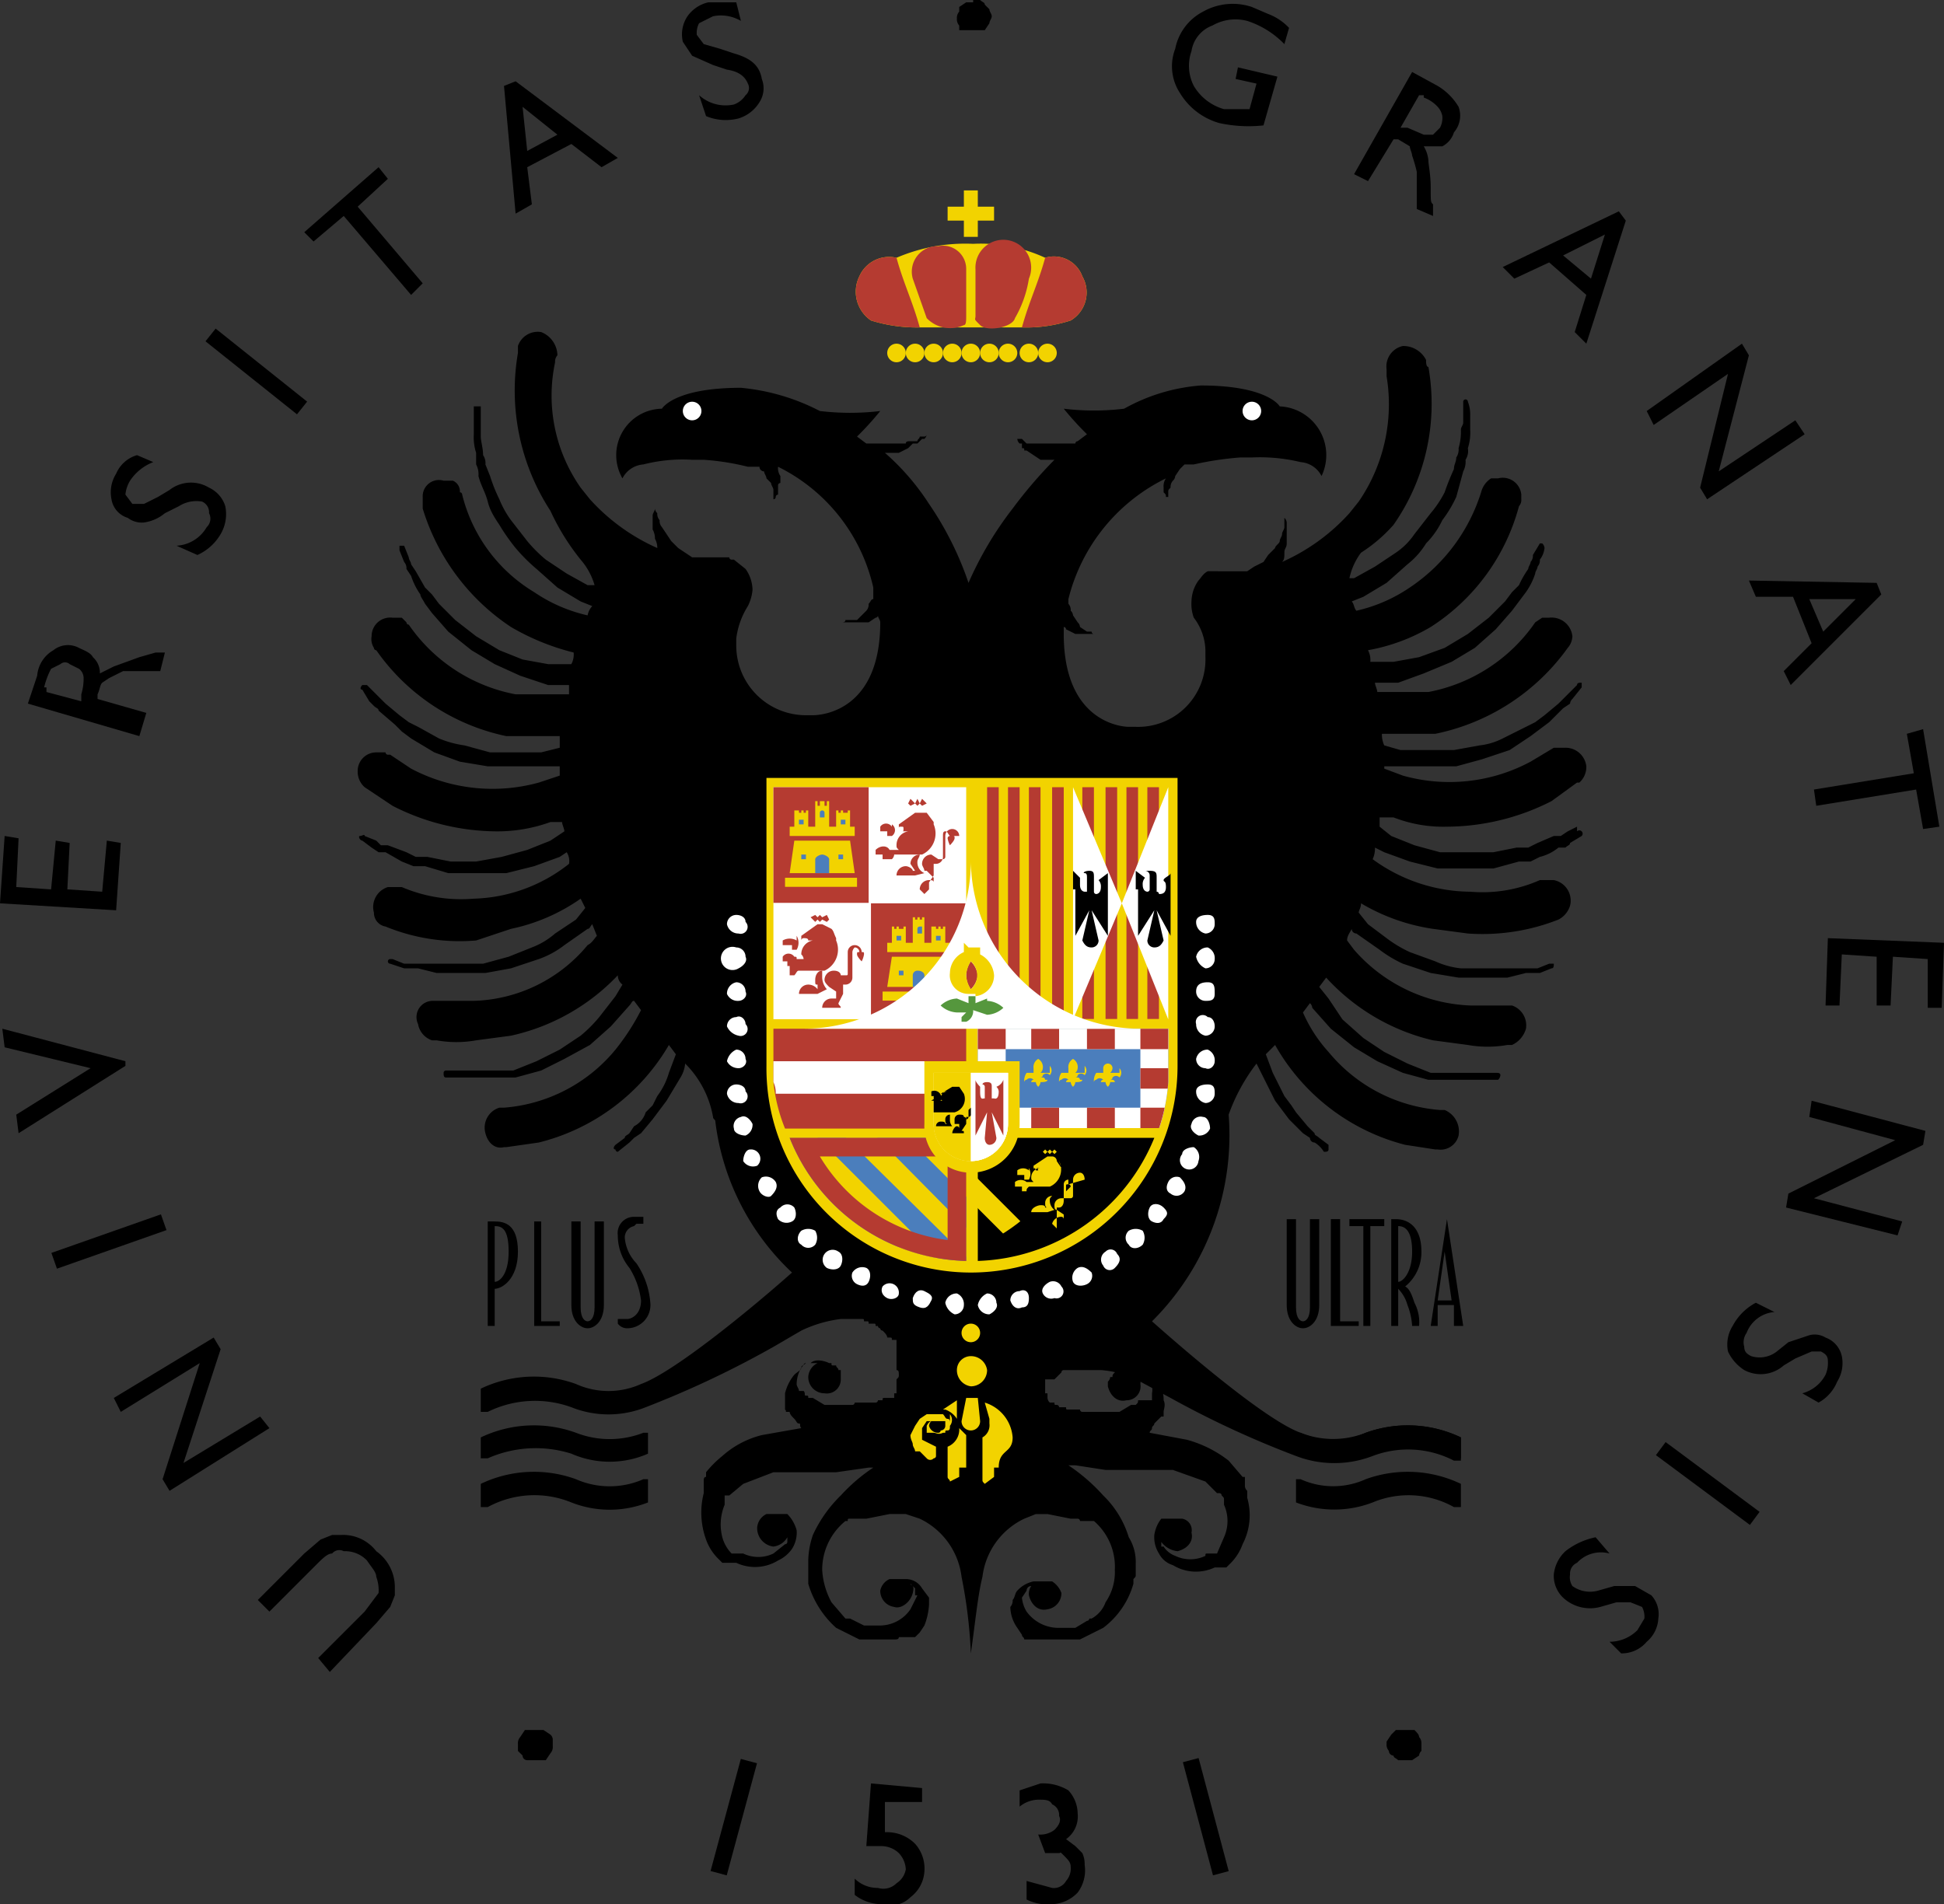 <svg xmlns="http://www.w3.org/2000/svg" xmlns:xlink="http://www.w3.org/1999/xlink" width="83.7" height="82" viewBox="0 0 83.7 82"><rect x="0" y="0" width="83.7" height="82" fill="#333333" stroke="none"/><defs><clipPath id="clip-path"><path d="M34,49a8.4,8.4,0,0,0,7.6,5.3V49Z" style="fill: none"></path></clipPath><clipPath id="clip-path-3"><path d="M35.3,53.8a8.6,8.6,0,0,0,9.2-1.7l-3.8-3.7Z" style="fill: none"></path></clipPath><clipPath id="clip-path-5"><path d="M42,44.3v4.3h7.9a7.9,7.9,0,0,0,.4-2V44.3Z" style="fill: none"></path></clipPath></defs><g id="Layer_2" data-name="Layer 2"><g id="Layer_1-2" data-name="Layer 1"><g><g><path d="M24.8,61.7a5.3,5.3,0,0,0-4.1.2v.9H21a5.1,5.1,0,0,1,3.6-.2,4.1,4.1,0,0,0,3.3,0v-.9h-.2a4,4,0,0,1-2.9,0"></path><path d="M24.8,63.7a5.3,5.3,0,0,0-4.1.2v1H21a4.2,4.2,0,0,1,3.6-.2,4.5,4.5,0,0,0,3.3,0v-1h-.2a3.6,3.6,0,0,1-2.9,0"></path><path d="M58.8,61.7a3.8,3.8,0,0,1-2.8,0h-.2v.9a4.1,4.1,0,0,0,3.3,0,4.8,4.8,0,0,1,3.5.2h.3v-.9a5.3,5.3,0,0,0-4.1-.2"></path><path d="M58.8,63.7a3.4,3.4,0,0,1-2.8,0h-.2v1a4.6,4.6,0,0,0,3.3,0,4,4,0,0,1,3.5.2h.3v-1a5.3,5.3,0,0,0-4.1-.2"></path><path d="M67.9,35.6l-.4.2-.3.2h-.3l-.7.3-.4.2h-.5l-1,.2H63.1L62,36.7l-1.1-.3-1-.4-.5-.4v-.4H60a5.9,5.9,0,0,0,2.3.4,10,10,0,0,0,4.5-1.1l1.1-.8H68a.9.9,0,0,0,.3-.7.9.9,0,0,0-.9-.8h-.5l-1,.6a7.4,7.4,0,0,1-5.5.6l-.8-.3V33h3.1l1.1-.3,1.2-.4.9-.6.4-.3.4-.3.6-.6.3-.2a.3.3,0,0,1,.1-.2l.4-.5v-.2c-.1,0-.2,0-.2.1l-.4.4-.2.2-.2.2-.6.5-.4.3-.4.2-1,.5a2.9,2.9,0,0,1-1,.3l-1.1.2H60.3l-.7-.2a1.1,1.1,0,0,1-.1-.5h2.3a9.3,9.3,0,0,0,5.7-3.7h0a.8.8,0,0,0,.2-.5.9.9,0,0,0-1-.8h-.3l-.3.2h0a7.2,7.2,0,0,1-4.6,3H59.3c0-.1-.1-.3-.1-.4h1l1.1-.4,1.2-.5,1-.6.9-.8.7-.8.3-.4.3-.4a3,3,0,0,0,.4-.8c0-.1.1-.2.1-.3a.4.4,0,0,0,.1-.3,1,1,0,0,0,.2-.5.3.3,0,0,0-.1-.2h-.1l-.3.5a.4.4,0,0,1-.1.3c0,.1-.1.2-.1.3a4.3,4.3,0,0,0-.4.7l-.3.3-.3.4-.7.7-.9.7-1,.6-1.1.4-1.1.2H59a.9.9,0,0,0-.1-.5A8.1,8.1,0,0,0,61.6,27a8.9,8.9,0,0,0,3.8-5.2.4.4,0,0,0,.1-.3v-.2a.8.8,0,0,0-1-.7h-.3a1,1,0,0,0-.4.5h0a7.7,7.7,0,0,1-3.1,4.2,6.7,6.7,0,0,1-2.3,1c-.1-.1-.1-.3-.2-.4h0l.5-.2,1-.6.9-.8a3.4,3.4,0,0,0,.8-.9,3.6,3.6,0,0,0,.7-1,5.3,5.3,0,0,0,.6-1l.3-1.1a.9.9,0,0,0,.1-.5.7.7,0,0,0,.1-.5,2.2,2.2,0,0,0,.1-.8v-.6a1.5,1.5,0,0,0-.1-.6.1.1,0,0,0-.2,0v.9c0,.1-.1.2-.1.3a2.5,2.5,0,0,1-.1.8.6.6,0,0,1-.1.4c0,.2-.1.3-.1.5a10.4,10.4,0,0,0-.4,1,4.7,4.7,0,0,1-.6.9l-.7.9a3,3,0,0,1-.8.8l-.9.6-.9.5h-.2a2.8,2.8,0,0,1,.5-1.1A6.6,6.6,0,0,0,60,22.6a9.1,9.1,0,0,0,1.5-6.8c-.1,0-.1-.2-.1-.3h0a1.1,1.1,0,0,0-1-.6.9.9,0,0,0-.7,1h0v.3a7.4,7.4,0,0,1-1.2,5.4l-.4.5a8.6,8.6,0,0,1-2.9,2.1c.1-.1.1-.2.1-.4s.1-.2.1-.4v-.9a.3.3,0,0,0-.1-.2v.4c0,.1-.1.2-.1.3s-.1.2-.1.3-.2.2-.2.3l-.3.3-.2.3-.4.2-.3.2H52c-.2.1-.3.3-.4.4a1.6,1.6,0,0,0-.3.9,1.7,1.7,0,0,0,.1.7,2.4,2.4,0,0,1,.5,1.4h0v.3a2.9,2.9,0,0,1-3,3h-.3c-.3,0-2.8-.2-2.8-4v-.3a.1.1,0,0,1,.1.1l.4.2h.8a.1.1,0,0,1-.1-.1h-.2l-.3-.2a.3.3,0,0,0-.1-.2l-.2-.3a.3.3,0,0,0-.1-.2.4.4,0,0,0-.1-.3h0v-.2h0a7.9,7.9,0,0,1,4.2-5.2h0a.6.6,0,0,0-.1.4V21h0v.2c.1.1.1.1.1.2h.1v-.2c0-.1,0-.1.1-.2h0a.4.4,0,0,1,.1-.3.3.3,0,0,0,.1-.2l.2-.3L51,20h.4a13.8,13.8,0,0,1,2-.3h.5a7.5,7.5,0,0,1,2.1.2,1.1,1.1,0,0,1,.9.6,2.1,2.1,0,0,0-1.8-3s-.5-.9-3.4-.9a8,8,0,0,0-3.3,1,10.8,10.8,0,0,1-2.6,0,13.3,13.3,0,0,0,1,1.1l-.4.3a.1.1,0,0,0-.1.1H44.2l-.2-.2h-.2a.3.3,0,0,0,.1.2H44v.2c.1,0,.1,0,.1.1h.1l.3.2.3.2h.6a19.6,19.6,0,0,0-1.8,2.1,15,15,0,0,0-1.9,3.2A13.9,13.9,0,0,0,40,21.7a10.4,10.4,0,0,0-1.9-2.2h.6l.4-.2.2-.2h.2l.2-.2h.1a.3.3,0,0,0,.1-.2.1.1,0,0,1-.1.1h-.2c0,.1-.1.1-.1.2h-.3c-.1,0-.2,0-.2.1H37.3l-.4-.3a13.3,13.3,0,0,0,1-1.1,11,11,0,0,1-2.6,0,9.2,9.2,0,0,0-3.4-1c-2.9,0-3.4.9-3.4.9a2,2,0,0,0-1.7,3,1.1,1.1,0,0,1,.9-.6,6.8,6.8,0,0,1,2.1-.2h.5a10.8,10.8,0,0,1,1.9.3h.5a.2.2,0,0,0,.2.2c0,.1.1.2.1.3l.2.2c0,.1.1.2.1.3h0v.4h0a.1.1,0,0,0,.1-.1h0a.1.1,0,0,1,.1-.1v-.4a.1.1,0,0,1,.1-.1v-.3a.6.6,0,0,1-.1-.4h0a7.7,7.7,0,0,1,4.1,5.2h0v.2h0v.3c-.1,0-.1.1-.2.2a.4.4,0,0,1-.1.3l-.2.2-.2.2h-.5c0,.1-.1.1-.2.1h1.2l.3-.2a.1.1,0,0,0,.1-.1c0,.1.1.2.1.3,0,3.8-2.5,4-2.9,4h-.3a3,3,0,0,1-3-3v-.3h0a3.4,3.4,0,0,1,.5-1.4,1.9,1.9,0,0,0,.2-.7,1.6,1.6,0,0,0-.3-.9l-.5-.4h-.1a.1.1,0,0,1-.1-.1H29.8l-.3-.2-.3-.2-.3-.3-.2-.3-.2-.3a.4.4,0,0,1-.1-.3.4.4,0,0,1-.1-.3.3.3,0,0,1-.1-.2v0c0,.1-.1.2-.1.3v.6a.8.8,0,0,1,.1.4.8.8,0,0,1,.1.4,8.6,8.6,0,0,1-2.9-2.1l-.4-.5a6.9,6.9,0,0,1-1.1-5.4.4.4,0,0,1,.1-.3h0a1.1,1.1,0,0,0-.7-1,.9.9,0,0,0-1,.6h0v.3a9.5,9.5,0,0,0,1.4,6.8A10,10,0,0,0,25,24.1a2.9,2.9,0,0,1,.6,1.1h-.3l-.9-.5-.9-.6a6,6,0,0,1-.8-.8l-.7-.9a4.1,4.1,0,0,1-.5-.9,6.9,6.9,0,0,1-.4-1l-.2-.5a.6.6,0,0,0-.1-.4c0-.3-.1-.6-.1-.8V17.5h-.3v1.2a2.2,2.2,0,0,0,.1.8V20a.9.9,0,0,1,.1.5c.1.4.3.7.4,1.1s.3.7.5,1a8.6,8.6,0,0,0,.7,1,7.6,7.6,0,0,0,.9.9l.9.8,1,.6.5.2h0a.8.8,0,0,0-.2.4,6.7,6.7,0,0,1-2.3-1,6.8,6.8,0,0,1-3.1-4.2.1.1,0,0,0-.1-.1.5.5,0,0,0-.3-.5h-.4a.7.7,0,0,0-.9.7v.5A9.4,9.4,0,0,0,22,27a10.2,10.2,0,0,0,2.7,1.1.9.9,0,0,1-.1.5h-1l-1.1-.2-1-.4-1-.6-.9-.7-.7-.7-.3-.4-.3-.3-.4-.7-.2-.3c0-.1-.1-.2-.1-.3l-.2-.5h-.2v.2l.2.5a.4.4,0,0,1,.1.3l.2.3a3,3,0,0,0,.4.8c0,.1.1.2.2.4l.3.4.7.8,1,.8,1,.6,1.1.5,1.2.4h.9v.4H22.2a7.2,7.2,0,0,1-4.6-3,.1.1,0,0,1-.1-.1l-.2-.2h-.4a.8.8,0,0,0-.9.8.7.7,0,0,0,.1.5.1.1,0,0,0,.1.1,9.1,9.1,0,0,0,5.6,3.7h2.3v.5l-.8.2H21.1L20,32.1a4.5,4.5,0,0,1-1.1-.3l-.9-.5-.4-.2-.4-.3-.6-.5-.2-.2-.2-.2-.4-.4h-.2c-.1.1-.1.2,0,.2l.3.5.2.2c.1.1.2.1.2.2l.7.6.3.3.4.3,1,.6,1.1.4L21,33h3.1v.4l-.9.3a7.5,7.5,0,0,1-5.5-.6l-.9-.6h-.1a.1.1,0,0,1-.1-.1h-.4a.8.8,0,0,0-.8.8.9.9,0,0,0,.3.7h0l1.2.8a9.9,9.9,0,0,0,4.4,1.1,6.7,6.7,0,0,0,2.4-.4h.5c0,.1.1.3.1.4l-.6.4-1,.4-1.1.3-1.1.2H19.4l-1-.2h-.5l-.4-.2-.8-.3h-.3l-.2-.2-.5-.2c0-.1-.1,0-.2,0s0,.2.1.2l.4.3.3.2h.3l.7.4.5.2h.5l1,.3h2.5l1.2-.3,1.1-.4.3-.2a.7.7,0,0,1,.1.5,6.9,6.9,0,0,1-4.1,1.5,6.5,6.5,0,0,1-3.1-.5h-.6a.9.9,0,0,0-.6,1.1.6.6,0,0,0,.5.6,8.4,8.4,0,0,0,3.9.6L22,40a8.1,8.1,0,0,0,3-1.3l.2.4-.4.5-.9.6a3.3,3.3,0,0,1-1,.6l-1,.4-1.1.3H17.4l-.5-.2h-.1a.1.1,0,0,0,0,.2l.6.2H18l.8.2h2.1l1.1-.2,1.2-.4a3.9,3.9,0,0,0,1.1-.6l1-.7c.1,0,.1-.1.2-.2l.2.5c-.1.1-.2.3-.4.4a6.6,6.6,0,0,1-4.9,2.4H18.6a.7.7,0,0,0-.6,1,.9.9,0,0,0,.6.7h.2a4.8,4.8,0,0,0,1.7,0l1.5-.2A9,9,0,0,0,26.6,42a.5.5,0,0,0,.2.4l-.3.5-.7.9a6,6,0,0,1-.8.8l-.9.6-1,.5-1,.4H19.2a.1.1,0,0,0-.1.1c0,.1,0,.2.1.2h3l1.1-.3,1-.5,1.1-.6.9-.8.8-.9c.1-.1.1-.2.2-.2l.3.4a9.9,9.9,0,0,1-1.1,1.7,6.9,6.9,0,0,1-4.8,2.5h-.2a.9.9,0,0,0-.6,1.1c.1.4.4.7.8.6h.1l1.4-.2A9,9,0,0,0,28.8,45l.3.4-.3.8a3.1,3.1,0,0,1-.5,1l-.2.4-.3.3a1,1,0,0,1-.5.6l-.2.3c-.1.1-.2.1-.2.2l-.4.3c-.1.1-.1.2,0,.2a.1.1,0,0,0,.1.1l.5-.4.2-.2.3-.2.5-.6.3-.4.3-.4.6-1a1.4,1.4,0,0,0,.2-.6,4.3,4.3,0,0,1,1.2,2.3c0,.1.1.1.1.2a10.7,10.7,0,0,0,3.3,6.5c-1.8,1.6-5.1,4.3-6.5,4.8a3.4,3.4,0,0,1-2.8,0,5.3,5.3,0,0,0-4.1.2v1H21a4.6,4.6,0,0,1,3.6-.2,4.3,4.3,0,0,0,3.2,0h0A41.8,41.8,0,0,0,33.3,58l1.2-.7a5.5,5.5,0,0,1,1.7-.5h.9c.1,0,.1,0,.1.1h.1c.1,0,.1,0,.1.1h.2c.1,0,.1,0,.1.1h.1a.1.1,0,0,0,.1.1.1.1,0,0,0,.1.1c.1.1.2.2.2.3h.1c.1,0,.1,0,.1.1h.2V59h0c.1,0,.1.1.1.2s0,.1-.1.2h0V60h-.1v.2h-.4c-.1,0-.1,0-.1.1h-.2a.1.1,0,0,1-.1.1h-.9a.1.1,0,0,1-.1.1H35.5l-.5-.3h-.2c0-.1,0-.1-.1-.1s0-.1-.1-.2h-.2c0-.1-.1-.2-.1-.3a1.4,1.4,0,0,1,.2-.7c.1-.1.1-.2.2-.2h.5a.7.7,0,0,0-.4.6.7.7,0,0,0,.7.7.6.6,0,0,0,.7-.6v-.4h-.1c0-.1-.1-.1-.1-.2h-.1c-.1,0-.1,0-.1-.1h-.1c-.2-.1-.6-.2-.8,0h-.2c-.1.1-.2.1-.2.2s-.2.2-.3.3a2,2,0,0,0-.4.8v.7h0s.1.1,0,.1H34c0,.1.1.2.2.3s.1.2.2.2,0,.1.1.2h0l-1.7.3a4,4,0,0,0-1.7.9,4.6,4.6,0,0,0-.7.7h0v.2c-.1,0-.1.1-.1.2v.5a3.4,3.4,0,0,0,.1,2,2.2,2.2,0,0,0,.5.8l.2.2h.6a1.9,1.9,0,0,0,1.8-.1,1.5,1.5,0,0,0,.6-.5,1.3,1.3,0,0,0,.2-.8,1.6,1.6,0,0,0-.4-.7h-.9a.7.7,0,0,0-.4.6.8.8,0,0,0,.7.8.8.8,0,0,0,.6-.4v.2a.1.1,0,0,1-.1.1h0l-.5.4a1.5,1.5,0,0,1-1.3,0h-.5a1.6,1.6,0,0,1-.4-.7,2.2,2.2,0,0,1,.1-1.4v-.4h.2l.6-.5,1.3-.5H36l1.4-.2h.2a7.5,7.5,0,0,0-1.4,1.2A5.7,5.7,0,0,0,35,66.1a3.6,3.6,0,0,0-.2,1.1h0v1a4.1,4.1,0,0,0,1.2,1.9l1,.5h1.5c.1,0,.2,0,.2-.1h.7l.2-.2h0l.2-.3a2.9,2.9,0,0,0,.2-.9h0v-.3l-.3-.4a.8.8,0,0,0-.7-.4h-.7a.7.7,0,0,0-.4.5h0a.7.7,0,0,0,.6.7c.3.1.7-.2.8-.6s-.1-.3-.1-.4l.2.2v.3h.1l-.3.6a1.6,1.6,0,0,1-1.3.7h-.7l-.6-.3h-.2l-.6-.7a3.3,3.3,0,0,1-.4-1.4,2.7,2.7,0,0,1,1-2.1h.1c0-.1,0-.1.1-.1h.7l1-.2H39l.6.2a3.2,3.2,0,0,1,1.8,2.5,21.1,21.1,0,0,1,.4,3.3h0c.2-1.4.3-2.5.5-3.3a3.2,3.2,0,0,1,1.8-2.5l.5-.2h.5l1,.2h.3a.1.1,0,0,1,.1.1h.6a2.6,2.6,0,0,1,.9,2.1,2.3,2.3,0,0,1-.4,1.4,1.3,1.3,0,0,1-.6.7h-.1a.1.1,0,0,1-.1.1h0l-.5.3h-.8a1.7,1.7,0,0,1-1.3-.7,1.4,1.4,0,0,1-.2-.6h0l.2-.3a.2.2,0,0,1,.2-.2.6.6,0,0,0-.1.4c.1.4.4.7.8.6a.7.7,0,0,0,.6-.7h0a1,1,0,0,0-.4-.5h-.8a1.3,1.3,0,0,0-.7.4c-.1.1-.1.3-.2.4a.4.4,0,0,1-.1.3h0a1.6,1.6,0,0,0,.3.9l.2.3h0c0,.1.1.1.1.2h2.4l1-.5a3.6,3.6,0,0,0,1.3-1.9V68c.1-.1.1-.1.1-.2v-.5h0a2,2,0,0,0-.3-1.1,4.2,4.2,0,0,0-1.1-1.8A7.9,7.9,0,0,0,46,63.1h.3l1.3.2h2.9l1.4.5.5.5h.1a.1.1,0,0,1,.1.1c.1.1.1.1.1.2v.2a1.7,1.7,0,0,1,0,1.4l-.3.7h-.4c-.1,0-.1,0-.1.1a1.5,1.5,0,0,1-1.3,0,1,1,0,0,1-.5-.4h-.1v-.2a1,1,0,0,0,.7.4c.4-.1.7-.4.6-.8a.5.5,0,0,0-.4-.6H50a1.5,1.5,0,0,0-.3.7,1.3,1.3,0,0,0,.2.8,1,1,0,0,0,.6.5,1.9,1.9,0,0,0,1.8.1h.5l.2-.2a2.2,2.2,0,0,0,.5-.8,2.7,2.7,0,0,0,.2-2v-.3a.3.3,0,0,1-.1-.2v-.4h-.1l-.6-.7a5.1,5.1,0,0,0-1.8-.9l-1.6-.3h0c0-.1.1-.1.1-.2s.1-.1.1-.2l.3-.3h.1v-.2c0-.1.1-.3,0-.5a1.1,1.1,0,0,0-.3-.8l-.3-.3-.2-.2h-.2a.8.8,0,0,0-.8,0h-.2a.1.1,0,0,0-.1.1c-.1.1-.1.1-.1.2h-.1a.3.3,0,0,1-.1.2v.2c.1.4.4.7.8.6a.6.6,0,0,0,.6-.7.6.6,0,0,0-.3-.6h.2a.1.1,0,0,1,.1.1h.1a.2.2,0,0,1,.2.2.8.8,0,0,1,.2.7v.3H49c0,.1,0,.1-.1.2h-.2l-.5.3H46.6a.1.1,0,0,1-.1-.1H46c-.1,0-.1,0-.1-.1h-.3a.1.1,0,0,0-.1-.1h0c-.1,0-.1,0-.1-.1h-.2a.3.3,0,0,1-.1-.2h0v-.2H45v-.4h0v-.2h.4l.3-.3a.1.1,0,0,1,.1-.1h1.6a4.2,4.2,0,0,1,1.7.5l1.3.7a41.2,41.2,0,0,0,5.4,2.5h0a4.6,4.6,0,0,0,3.3,0,4.3,4.3,0,0,1,3.5.2h.3v-1a5.3,5.3,0,0,0-4.1-.2,3.4,3.4,0,0,1-2.8,0c-1.4-.5-4.6-3.2-6.4-4.8A11.3,11.3,0,0,0,52.9,48a8,8,0,0,1,1.2-2.2l.3.6.5,1,.3.4.3.4.6.6.3.2a.2.2,0,0,0,.2.2,1.2,1.2,0,0,1,.4.4c.1,0,.2,0,.2-.1s0-.1,0-.2l-.4-.3c-.1-.1-.2-.1-.2-.2l-.3-.3-.5-.6-.2-.3-.3-.4-.5-1-.3-.8.4-.4a9,9,0,0,0,5.6,4.3l1.3.2h.1a.8.8,0,0,0,.9-.6,1,1,0,0,0-.6-1.1H62a6.9,6.9,0,0,1-4.8-2.5,6.2,6.2,0,0,1-1.1-1.7l.3-.4a.3.3,0,0,1,.1.2l.8.9,1,.8,1,.6,1.1.5,1.1.3h3a.3.3,0,0,0,.1-.2c0-.1-.1-.1-.2-.1H61.6l-1-.4-1-.5-.9-.6-.9-.8-.6-.9-.4-.5.3-.4a9,9,0,0,0,4.6,2.7l1.5.2a4.9,4.9,0,0,0,1.7,0h.2a1.1,1.1,0,0,0,.6-.7.9.9,0,0,0-.6-1H63.3a7,7,0,0,1-5-2.4l-.3-.4c0-.2.1-.3.2-.5a.2.2,0,0,0,.2.2l1,.7a5.3,5.3,0,0,0,1,.6l1.2.4,1.2.2h2.1l.8-.2h.6l.5-.2c.1,0,.1-.1.1-.2h-.2l-.5.2H62.9a3.5,3.5,0,0,1-1.1-.3l-1.1-.4a5.3,5.3,0,0,1-1-.6l-.8-.6-.4-.5c0-.1.1-.2.1-.4A8.5,8.5,0,0,0,61.7,40l1.5.2a8.9,8.9,0,0,0,3.9-.6,1,1,0,0,0,.5-.6.9.9,0,0,0-.7-1.1h-.6a6.1,6.1,0,0,1-3,.5A7.2,7.2,0,0,1,59.1,37a1.1,1.1,0,0,0,.1-.5l.4.2,1.1.4,1.2.3h2.4l1.1-.3h.5l.4-.2a2,2,0,0,0,.8-.4h.3c.1-.1.2-.1.2-.2l.5-.3a.1.1,0,0,0-.2-.2"></path><path d="M30.2,17.7a.4.4,0,0,1-.4.4.4.4,0,0,1,0-.8.4.4,0,0,1,.4.4" style="fill: #fff"></path><path d="M53.5,17.7a.4.4,0,1,0,.4-.4.4.4,0,0,0-.4.4" style="fill: #fff"></path><path d="M50.7,45.9V33.5H33V45.9h0a8.8,8.8,0,0,0,8.8,8.9h0a8.9,8.9,0,0,0,8.9-8.9Z" style="fill: #f2d300"></path><path d="M50.3,45.8V33.9h-17V45.8h0a8.5,8.5,0,0,0,8.5,8.5h0a8.5,8.5,0,0,0,8.5-8.5Z" style="fill: #f2d300"></path><path d="M33.3,44.3h8.3v4.3H33.8a7.3,7.3,0,0,1-.5-2Z" style="fill: #b53b31"></path><path d="M41.6,45.7H33.3v.9a1.1,1.1,0,0,1,.1.5h8.2Z" style="fill: #fff"></path><rect x="33.3" y="33.9" width="8.3" height="9.99" style="fill: #fff"></rect><rect x="42" y="33.9" width="8.3" height="9.99" style="fill: #f2d300"></rect><rect x="33.3" y="33.9" width="4.1" height="4.98" style="fill: #b53b31"></rect><rect x="42.5" y="33.9" width="0.5" height="9.98" style="fill: #b53b31"></rect><rect x="45.3" y="33.9" width="0.5" height="9.98" style="fill: #b53b31"></rect><rect x="44.3" y="33.9" width="0.5" height="9.98" style="fill: #b53b31"></rect><rect x="43.4" y="33.9" width="0.5" height="9.98" style="fill: #b53b31"></rect><rect x="46.6" y="33.9" width="0.5" height="9.98" style="fill: #b53b31"></rect><rect x="49.4" y="33.9" width="0.5" height="9.98" style="fill: #b53b31"></rect><rect x="48.5" y="33.9" width="0.5" height="9.98" style="fill: #b53b31"></rect><rect x="47.6" y="33.9" width="0.5" height="9.98" style="fill: #b53b31"></rect><polygon points="50.3 43.9 48.3 38.9 46.2 43.9 46.2 33.9 48.3 38.9 50.3 33.9 50.3 43.9" style="fill: #fff"></polygon><path d="M42.1,54.3A8.5,8.5,0,0,0,49.7,49H42.1Z"></path><path d="M41.6,49H34a8.4,8.4,0,0,0,7.6,5.3Z" style="fill: #4b7ebc"></path></g><g><g style="clip-path: url(#clip-path)"><polygon points="41.9 56.9 33.3 48.3 33.9 47.7 42.5 56.3 41.9 56.9" style="fill: #f2d300"></polygon></g><g style="clip-path: url(#clip-path)"><polygon points="40.6 58.2 32 49.6 32.7 49 41.2 57.5 40.6 58.2" style="fill: #f2d300"></polygon></g><g style="clip-path: url(#clip-path-3)"><rect x="40" y="43.7" width="0.9" height="12.13" transform="translate(-23.4 43.1) rotate(-45)" style="fill: #f2d300"></rect></g><g style="clip-path: url(#clip-path)"><polygon points="43.1 55.6 34.5 47.1 35.2 46.4 43.7 55 43.1 55.6" style="fill: #f2d300"></polygon></g></g><g><g style="clip-path: url(#clip-path-5)"><rect x="42.1" y="44.3" width="8.3" height="4.28" style="fill: #4b7ebc"></rect></g><g style="clip-path: url(#clip-path-5)"><rect x="42.1" y="44.3" width="8.3" height="0.88" style="fill: #fff"></rect></g><g style="clip-path: url(#clip-path-5)"><rect x="42.1" y="44.3" width="1.2" height="4.28" style="fill: #fff"></rect></g><g style="clip-path: url(#clip-path-5)"><rect x="42.1" y="47.7" width="8.3" height="0.88" style="fill: #fff"></rect></g><g style="clip-path: url(#clip-path-5)"><rect x="49.1" y="44.3" width="1.2" height="4.28" style="fill: #fff"></rect></g><g style="clip-path: url(#clip-path-5)"><rect x="42.1" y="46" width="1.2" height="0.88" style="fill: #b53b31"></rect></g><g style="clip-path: url(#clip-path-5)"><rect x="49.1" y="46" width="1.2" height="0.88" style="fill: #b53b31"></rect></g><g style="clip-path: url(#clip-path-5)"><rect x="42.1" y="47.7" width="1.2" height="0.88" style="fill: #b53b31"></rect></g><g style="clip-path: url(#clip-path-5)"><rect x="44.4" y="47.7" width="1.2" height="0.88" style="fill: #b53b31"></rect></g><g style="clip-path: url(#clip-path-5)"><rect x="46.8" y="47.7" width="1.2" height="0.88" style="fill: #b53b31"></rect></g><g style="clip-path: url(#clip-path-5)"><rect x="49.1" y="47.7" width="1.2" height="0.88" style="fill: #b53b31"></rect></g><g style="clip-path: url(#clip-path-5)"><rect x="42.1" y="44.3" width="1.2" height="0.88" style="fill: #b53b31"></rect></g><g style="clip-path: url(#clip-path-5)"><rect x="44.4" y="44.3" width="1.2" height="0.88" style="fill: #b53b31"></rect></g><g style="clip-path: url(#clip-path-5)"><rect x="46.8" y="44.3" width="1.2" height="0.88" style="fill: #b53b31"></rect></g><g style="clip-path: url(#clip-path-5)"><rect x="49.1" y="44.3" width="1.2" height="0.88" style="fill: #b53b31"></rect></g></g><g><path d="M48.2,46.2h-.4a.3.3,0,0,0,.1-.2.2.2,0,1,0-.4,0v.2h-.3a.6.6,0,0,0-.1.4.1.1,0,0,1,.1-.1.2.2,0,0,1,.3,0h0a.1.1,0,0,0-.1.1h.2a.3.3,0,0,0,.1.2.3.3,0,0,0,.1-.2H48a.1.1,0,0,0-.1-.1h-.1a.1.1,0,0,0,.1-.1h0a.2.2,0,0,1,.3,0h0a.3.3,0,0,0,0-.4" style="fill: #f2d300;fill-rule: evenodd"></path><path d="M46.7,46.2h-.4a.3.3,0,0,0,.1-.2.4.4,0,0,0-.2-.4.4.4,0,0,0-.2.4v.2h-.3a.6.6,0,0,0-.1.4.1.1,0,0,1,.1-.1.2.2,0,0,1,.3,0h0a.1.1,0,0,0-.1.1h.2a.3.3,0,0,0,.1.2.3.3,0,0,0,.1-.2c.1,0,.3,0,.3-.1h-.1a.1.1,0,0,0-.1-.1h-.1a.1.1,0,0,0,.1-.1h0a.2.2,0,0,1,.3,0h0a.3.3,0,0,0,0-.4" style="fill: #f2d300;fill-rule: evenodd"></path><path d="M45.2,46.2h-.4a.3.3,0,0,0,.1-.2.4.4,0,0,0-.2-.4.4.4,0,0,0-.2.4v.2h-.3a.6.6,0,0,0-.1.4.1.1,0,0,1,.1-.1.2.2,0,0,1,.3,0h0a.1.1,0,0,0-.1.1h.2a.3.3,0,0,0,.1.2.3.3,0,0,0,.1-.2c.1,0,.3,0,.3-.1H45a.1.1,0,0,0-.1-.1h-.1a.1.1,0,0,0,.1-.1h0a.2.2,0,0,1,.3,0h0a.3.3,0,0,0,0-.4" style="fill: #f2d300;fill-rule: evenodd"></path><path d="M40.8,49.8v3.6a7.5,7.5,0,0,1-5.5-3.6h5.5m.8-.8H34a8.4,8.4,0,0,0,7.6,5.3Z" style="fill: #b53b31"></path><path d="M41.8,50.3A1.9,1.9,0,0,1,40,48.4V45.9h3.7v2.5a2,2,0,0,1-1.9,1.9Z" style="fill: #fff"></path><path d="M43.4,46.2v2.2A1.6,1.6,0,0,1,41.8,50h0a1.6,1.6,0,0,1-1.6-1.6h0V46.2h3.2m.5-.5H39.8v2.7a2,2,0,0,0,2,2.1,2.1,2.1,0,0,0,2.1-2.1V45.7Z" style="fill: #f2d300"></path><path d="M40.2,46.2v2.2h0A1.6,1.6,0,0,0,41.8,50V46.2Z" style="fill: #f2d300"></path><path d="M43.4,48.4V46.2H41.8V50h0a1.6,1.6,0,0,0,1.6-1.6Z" style="fill: #fff"></path><path d="M40.2,46.2v2.2h0A1.6,1.6,0,0,0,41.8,50V46.2Z" style="fill: #f2d300"></path><path d="M43.4,48.4V46.2H41.8V50h0a1.6,1.6,0,0,0,1.6-1.6Z" style="fill: #fff"></path><path d="M41,48.5a.4.4,0,0,1-.1-.3V48h0a.2.2,0,0,0-.2.2c0,.1,0,.2.1.2h-.1c0-.1-.1-.1-.2-.1a.2.2,0,0,0-.2.2H41Z"></path><path d="M40.2,47.4h.3a.3.3,0,0,0-.4-.4h0v.2h.1Z"></path><path d="M40.2,47.9h.9a.6.6,0,0,0,.4-.8l-.2-.3H41l-.5.3h.1a.1.1,0,0,1,.1-.1h.1a.3.3,0,0,0-.3.3.1.1,0,0,0,.1.1h-.1a.3.3,0,0,0-.4,0h.1Z"></path><path d="M41.7,47.8h0v0h0v.3a.1.1,0,0,1-.1.1.1.1,0,0,0-.1-.1h0c0-.1-.1-.1-.2-.1a.2.2,0,0,0-.2.2v.2h.2v.2a.1.1,0,0,0-.1-.1c-.1,0-.2.2-.2.3h.5c0-.1,0-.1-.1-.1l.2-.3v-.3h0c.1,0,.2,0,.2-.1v-.3Z"></path><path d="M42.9,46.8a.3.3,0,0,1,.1.2c0,.4-.2.3-.2.3h-.1v-.5c0-.1,0-.2-.2-.2s-.2.1-.2.1a.1.1,0,0,1,.1.1v.5h0c-.1,0-.2.1-.2-.3v-.2s-.2-.2-.2-.3v2.4l.5-1L42.4,49c0,.2.1.3.2.3a.3.3,0,0,0,.3-.3l-.2-1.1.5,1V46.5a.5.5,0,0,1-.3.3" style="fill: #b53b31"></path><rect x="33.8" y="37.8" width="3.1" height="0.39" style="fill: #f2d300"></rect><polygon points="36.8 37.6 34 37.6 34.2 36.2 36.6 36.2 36.8 37.6" style="fill: #f2d300"></polygon><path d="M35.7,37.6h-.6V37h0c0-.1.2-.2.3-.2s.3.1.3.2Z" style="fill: #4b7ebc"></path><polygon points="36.6 35.6 36.6 35 36.6 34.9 36.5 34.9 36.5 35 36.3 35 36.3 34.9 36.2 34.9 36.2 35 36.1 35 36.1 34.9 36 34.9 36 35 36 35.6 35.7 35.6 35.7 34.7 35.7 34.5 35.6 34.5 35.6 34.7 35.5 34.7 35.5 34.5 35.3 34.5 35.3 34.7 35.2 34.7 35.2 34.5 35.1 34.5 35.1 34.7 35.1 35.6 34.8 35.6 34.8 35 34.8 34.9 34.7 34.9 34.7 35 34.6 35 34.6 34.9 34.5 34.9 34.5 35 34.4 35 34.4 34.9 34.2 34.9 34.2 35 34.2 35.6 34 35.6 34 36 36.8 36 36.8 35.6 36.6 35.6" style="fill: #f2d300"></polygon><path d="M34.6,35.5h-.2v-.2h.2Z" style="fill: #4b7ebc"></path><path d="M34.7,37h-.2v-.2h.2Z" style="fill: #4b7ebc"></path><path d="M35.5,35.2h-.2V35h0a.1.1,0,0,1,.2,0Z" style="fill: #4b7ebc"></path><path d="M36.4,35.5h-.2v-.2h.2Z" style="fill: #4b7ebc"></path><path d="M36.3,37h-.2v-.2h.2Z" style="fill: #4b7ebc"></path><rect x="37.5" y="38.9" width="4.1" height="4.98" style="fill: #b53b31"></rect><rect x="38" y="42.7" width="3.1" height="0.39" style="fill: #f2d300"></rect><polygon points="40.9 42.5 38.2 42.5 38.4 41.2 40.7 41.2 40.9 42.5" style="fill: #f2d300"></polygon><path d="M39.8,42.5h-.5V42h0a.2.2,0,0,1,.2-.2c.2,0,.3.1.3.2h0Z" style="fill: #4b7ebc"></path><polygon points="40.7 40.6 40.7 40 40.7 39.9 40.6 39.9 40.6 40 40.5 40 40.5 39.9 40.4 39.9 40.4 40 40.3 40 40.3 39.9 40.1 39.9 40.1 40 40.1 40.6 39.8 40.6 39.8 39.6 39.8 39.5 39.7 39.5 39.7 39.6 39.6 39.6 39.6 39.5 39.5 39.5 39.5 39.6 39.4 39.6 39.4 39.5 39.3 39.5 39.3 39.6 39.3 40.6 39 40.6 39 40 39 39.9 38.9 39.9 38.9 40 38.7 40 38.7 39.9 38.6 39.9 38.6 40 38.5 40 38.5 39.9 38.4 39.9 38.4 40 38.4 40.6 38.2 40.6 38.2 41 40.9 41 40.9 40.6 40.7 40.6" style="fill: #f2d300"></polygon><path d="M38.8,40.5h-.2v-.2h.2Z" style="fill: #4b7ebc"></path><path d="M38.9,42h-.2v-.2h.2Z" style="fill: #4b7ebc"></path><path d="M39.7,40.2h-.2V40a.1.1,0,0,1,.1-.1h.1Z" style="fill: #4b7ebc"></path><path d="M40.5,40.5h-.2v-.2h.2Z" style="fill: #4b7ebc"></path><path d="M40.4,42h-.2v-.2h.2Z" style="fill: #4b7ebc"></path><path d="M41.8,37.1a7.2,7.2,0,0,1-7.2,7.2H49.1a7.3,7.3,0,0,1-7.3-7.2" style="fill: #fff"></path><path d="M42.5,43l-.5.2v-.3h-.3v.3l-.5-.2a1.1,1.1,0,0,0-.7.3,1.1,1.1,0,0,0,.7.3h.4l-.2.2v.2h.2a.5.5,0,0,0,.3-.5l.6.2a1.1,1.1,0,0,0,.7-.3,1.1,1.1,0,0,0-.7-.3" style="fill: #55973d"></path><path d="M42.1,42a1,1,0,0,0-.3-.6,1,1,0,0,0,0,1.2,1,1,0,0,0,.3-.6" style="fill: #b53b31"></path><path d="M42,42.9a.9.9,0,0,0,.8-.9,1.1,1.1,0,0,0-.6-.9v-.3h-.5l-.2-.2v.4a1,1,0,0,0-.6.9.8.8,0,0,0,.8.9H42Zm-.4-.9a1.3,1.3,0,0,1,.2-.6.8.8,0,0,1,0,1.2,1.3,1.3,0,0,1-.2-.6" style="fill: #f2d300"></path><path d="M35.6,42.6a.8.8,0,0,1-.2-.5v-.3h0c-.2,0-.3.2-.3.4s0,.2.1.2v.2a.5.5,0,0,0-.4-.2.4.4,0,0,0-.4.4h.8Z" style="fill: #b53b31"></path><path d="M34.3,40.5a.6.6,0,0,0-.6,0h0v.2h.4v.2h.2a.6.6,0,0,0,0-.6" style="fill: #b53b31"></path><path d="M37.1,41a.3.3,0,0,0-.3-.3.3.3,0,0,0-.3.3h0v.9c0,.1,0,.1-.1.1h-.2c0-.1-.1-.2-.3-.2a.4.4,0,0,0-.4.4c0,.1.1.2.2.3h0l.3.2v.3h-.2a.4.4,0,0,0-.4.4h.8c0-.1-.1-.1-.1-.2l.2-.4v-.4h.1a.3.3,0,0,0,.3-.3V41a.3.3,0,0,1,.1-.2.2.2,0,0,1,.2.2c-.1,0-.1,0-.1.1s.2.3.2.3a1,1,0,0,0,.1-.3c0-.1,0-.1-.1-.1" style="fill: #b53b31"></path><polygon points="35.7 39.6 35.6 39.4 35.4 39.5 35.3 39.4 35.2 39.5 35.1 39.4 34.9 39.5 35.1 39.7 35.2 39.6 35.3 39.7 35.4 39.6 35.6 39.7 35.7 39.6" style="fill: #b53b31"></polygon><path d="M36,40.4c-.1-.2-.1-.3-.2-.4l-.4-.2h-.2l-.7.5v.2h0a.1.1,0,0,1,.1-.1c.1,0,.2,0,.2.1H35a.6.6,0,0,0-.5.6.3.3,0,0,1,.1.2h-.3c0-.1,0-.1-.1-.1a.3.3,0,0,0-.5,0h0v.2h.2v.2H34V42h.2c.1-.1.1-.2.2-.2h1.1a1,1,0,0,0,.5-1.3" style="fill: #b53b31"></path><path d="M45.4,52.1a.5.5,0,0,1-.2-.4c0-.1,0-.1.1-.2h0a.3.3,0,0,0-.3.3c0,.1,0,.2.1.2H45c0-.1-.1-.1-.2-.1s-.4.1-.4.3h.7Z" style="fill: #f2d300"></path><path d="M44.3,50.4a.4.4,0,0,0-.5,0h0v.2h.3v.2h.2a.5.5,0,0,0,0-.5" style="fill: #f2d300"></path><path d="M46.7,50.8c0-.2-.1-.3-.2-.3a.3.3,0,0,0-.3.3h0v.7a.1.1,0,0,1-.1.1h-.4a.3.3,0,0,0-.3.3c0,.1,0,.2.1.2h0l.3.2v.2a.1.1,0,0,0-.1-.1.4.4,0,0,0-.4.3h0v0l.2.2v-.2h0v-.7h.1c.1,0,.2-.1.2-.3v-.7a.2.2,0,0,1,.2-.2v.2c-.1,0-.1,0-.1.1v.2l.2-.2a.1.1,0,0,0-.1-.1" style="fill: #f2d300"></path><polygon points="45.5 49.6 45.4 49.5 45.3 49.6 45.2 49.5 45.1 49.6 45 49.5 44.9 49.6 45 49.7 45.1 49.6 45.2 49.7 45.3 49.6 45.4 49.7 45.5 49.6" style="fill: #f2d300"></polygon><path d="M45.7,50.3l-.2-.3a.2.2,0,0,0-.2-.2h-.2l-.6.4v.2h0c0-.1,0-.1.1-.1a.1.1,0,0,1,.1.1h-.1a.1.1,0,0,0-.1-.1h.3a.4.4,0,0,0-.4.4c0,.1,0,.1.1.2h-.3a.4.4,0,0,0-.5,0h0v.2h.3v.2h.2c0-.1,0-.1.1-.2h.9a.8.8,0,0,0,.4-1.1" style="fill: #f2d300"></path><path d="M39.8,37.6a.5.5,0,0,1-.3-.5c0-.1.1-.2.1-.3h0a.4.4,0,0,0-.4.4l.2.3h-.1c0-.1-.2-.2-.3-.2a.4.4,0,0,0-.4.4h.8Z" style="fill: #b53b31"></path><path d="M38.4,35.6a.3.3,0,0,0-.5,0h0v.2h.3v.2h.2a.3.3,0,0,0,0-.5" style="fill: #b53b31"></path><path d="M41.3,36a.3.3,0,0,0-.6,0h0v.9a.1.1,0,0,1-.1.1h-.2l-.3-.2a.4.4,0,0,0-.4.4c0,.1.1.2.1.3h.1l.3.3v.2c0-.1-.1-.1-.2-.1a.4.4,0,0,0-.4.4h0l.2.2v0l.2-.2v0h0V38l.2-.3v-.5h.1a.3.3,0,0,0,.3-.3V36c0-.1,0-.2.1-.2s.1.1.2.2a.1.1,0,0,0-.1.1,1,1,0,0,0,.1.3s.2-.2.2-.3,0-.1-.1-.1" style="fill: #b53b31"></path><polygon points="39.9 34.6 39.7 34.4 39.6 34.6 39.5 34.4 39.4 34.6 39.2 34.4 39.1 34.6 39.2 34.7 39.4 34.6 39.5 34.7 39.6 34.6 39.7 34.7 39.9 34.6" style="fill: #b53b31"></polygon><path d="M40.2,35.4l-.3-.4h-.5l-.7.5v.2h0c0-.1,0-.1.1-.1s.1,0,.1.1,0,.1-.1.1h.3a.6.6,0,0,0-.5.6c0,.1,0,.1.1.2h-.4c-.1-.2-.4-.2-.6,0h0v.2H38v.2h.2V37h.2a.3.3,0,0,0,.1-.2h1.2a1,1,0,0,0,.5-1.3" style="fill: #b53b31"></path><path d="M46.2,38.3v-.8l.3.3v.3c0,.3.2.3.2.3h.1v-.6c0-.1,0-.2-.1-.2s0-.1.2-.1.2.1.2.3v.6a.1.1,0,0,0,.1.1s.2,0,.2-.3a.4.4,0,0,0-.1-.3l.4-.3v2.7l-.7-1.1.3,1.3a.3.3,0,0,1-.3.3c-.2,0-.3-.1-.4-.3l.3-1.3-.6,1.1V38.3Z"></path><path d="M48.9,38.3v-.8l.4.3a.4.4,0,0,0-.1.3c0,.3.2.3.2.3a.1.1,0,0,0,.1-.1v-.6a.2.2,0,0,0-.2-.2h.2c.3,0,.3.1.3.3v.6a.1.1,0,0,1,.1.1c.1,0,.3,0,.3-.3s-.1-.2-.1-.3.3-.2.3-.3v2.7l-.6-1.1.3,1.3c-.1.2-.2.3-.4.3a.3.3,0,0,1-.3-.3l.3-1.3-.7,1.1V38.3Z"></path><path d="M31.7,39.4c.2,0,.4.1.4.3a.3.3,0,0,1-.3.5.5.5,0,0,1-.5-.4.4.4,0,0,1,.4-.4" style="fill: #fff"></path><path d="M31.7,40.8a.4.4,0,0,1,.4.4c.1.2-.1.4-.3.5a.5.5,0,1,1-.1-.9" style="fill: #fff"></path><path d="M31.7,42.3a.4.4,0,0,1,.4.4c.1.2-.1.4-.3.4a.5.5,0,0,1-.5-.3.5.5,0,0,1,.4-.5" style="fill: #fff"></path><path d="M31.7,43.8c.2-.1.4.1.4.3a.3.3,0,0,1-.3.5.7.7,0,0,1-.5-.4.4.4,0,0,1,.4-.4" style="fill: #fff"></path><path d="M31.7,45.2a.4.4,0,0,1,.4.4c.1.2-.1.4-.3.4s-.4-.1-.5-.3a.7.7,0,0,1,.4-.5" style="fill: #fff"></path><path d="M31.3,47.1a.4.4,0,0,1,.4-.4c.2,0,.4.1.4.3a.3.3,0,0,1-.3.5.5.5,0,0,1-.5-.4" style="fill: #fff"></path><path d="M31.6,48.6a.4.4,0,0,1,.3-.5c.2-.1.4.1.5.3a.5.5,0,0,1-.3.5c-.2,0-.5-.1-.5-.3" style="fill: #fff"></path><path d="M32,50c0-.2.1-.5.3-.5a.4.4,0,0,1,.3.7A.5.5,0,0,1,32,50" style="fill: #fff"></path><path d="M33.2,51.5c-.1.1-.4,0-.5-.2a.5.5,0,0,1,.1-.6.5.5,0,0,1,.6.2c.1.2,0,.4-.2.6" style="fill: #fff"></path><path d="M34.1,52.6a.5.5,0,0,1-.6-.1c-.1-.2-.1-.4.1-.5a.4.4,0,0,1,.6,0c.1.2.1.5-.1.6" style="fill: #fff"></path><path d="M35.1,53.6a.4.4,0,0,1-.6,0c-.2-.1-.2-.4,0-.6a.6.6,0,0,1,.6,0,.6.6,0,0,1,0,.6" style="fill: #fff"></path><path d="M36.2,54.5c-.1.2-.4.2-.6.1a.4.4,0,1,1,.5-.7c.2.1.2.4.1.6" style="fill: #fff"></path><path d="M37.4,55.2c-.1.2-.3.2-.5.1a.4.4,0,0,1-.2-.5.5.5,0,0,1,.6-.2c.2.1.2.4.1.6" style="fill: #fff"></path><path d="M38.7,55.7c0,.2-.3.3-.5.2s-.3-.3-.2-.5a.4.4,0,0,1,.7.3" style="fill: #fff"></path><path d="M39.3,55.9c.1-.3.3-.4.5-.3s.4.2.3.4-.2.4-.5.3-.3-.2-.3-.4" style="fill: #fff"></path><path d="M42.1,56.2a.7.7,0,0,1,.4-.5.4.4,0,0,1,.4.4c.1.2-.1.4-.3.5a.5.5,0,0,1-.5-.4" style="fill: #fff"></path><path d="M41.1,56.6a.7.7,0,0,1-.4-.5.5.5,0,0,1,.5-.4.5.5,0,0,1,.3.5.4.4,0,0,1-.4.4" style="fill: #fff"></path><path d="M44,56.3c-.2.1-.4,0-.5-.3a.4.4,0,0,1,.4-.4c.2-.1.4,0,.4.3s-.1.4-.3.4" style="fill: #fff"></path><path d="M45.4,55.9a.4.4,0,0,1-.5-.2c-.1-.2.1-.4.3-.5a.4.4,0,0,1,.5.2.3.3,0,0,1-.3.5" style="fill: #fff"></path><path d="M46.8,55.3c-.2.1-.5.1-.6-.1a.5.5,0,0,1,.2-.6c.2-.1.4,0,.6.2a.4.4,0,0,1-.2.5" style="fill: #fff"></path><path d="M48,54.6a.3.3,0,0,1-.5-.1.4.4,0,0,1,.1-.6.3.3,0,0,1,.5.1c.2.2.1.4-.1.6" style="fill: #fff"></path><path d="M49.2,53.6c-.2.2-.5.2-.6,0a.4.4,0,0,1,0-.6.6.6,0,0,1,.6,0,.6.6,0,0,1,0,.6" style="fill: #fff"></path><path d="M50.1,52.5c-.1.2-.3.2-.5.1s-.2-.4-.1-.6.4-.2.6,0,.2.3,0,.5" style="fill: #fff"></path><path d="M51,51.3a.4.4,0,0,1-.6.1c-.2-.1-.2-.3-.1-.5a.4.4,0,0,1,.5-.2c.2.2.3.4.2.6" style="fill: #fff"></path><path d="M51.6,50a.4.4,0,1,1-.7-.3c0-.2.3-.3.5-.3a.5.5,0,0,1,.2.6" style="fill: #fff"></path><path d="M52.1,48.6a.5.5,0,0,1-.5.3c-.2-.1-.4-.3-.3-.5a.4.4,0,0,1,.5-.3c.2,0,.3.3.3.5" style="fill: #fff"></path><path d="M51.9,47.5a.5.5,0,0,1-.4-.5c0-.2.2-.3.5-.3s.3.2.3.4a.4.4,0,0,1-.4.4" style="fill: #fff"></path><path d="M51.9,46a.4.4,0,0,1-.4-.4.5.5,0,0,1,.5-.4.5.5,0,0,1,.3.5c0,.2-.2.4-.4.3" style="fill: #fff"></path><path d="M51.9,44.6a.5.5,0,0,1-.4-.5.3.3,0,0,1,.5-.3c.2,0,.3.2.3.4a.4.4,0,0,1-.4.4" style="fill: #fff"></path><path d="M51.9,43.1a.4.4,0,0,1-.4-.4c0-.3.2-.4.5-.4s.3.2.3.5-.2.3-.4.3" style="fill: #fff"></path><path d="M51.9,41.7a.7.7,0,0,1-.4-.5.5.5,0,0,1,.5-.4.5.5,0,0,1,.3.5.4.4,0,0,1-.4.4" style="fill: #fff"></path><path d="M51.9,40.2a.5.5,0,0,1-.4-.5c0-.2.2-.3.5-.3s.3.2.3.4a.4.4,0,0,1-.4.4" style="fill: #fff"></path><path d="M21.3,57.1H21V52.6h.3c.4,0,1,.1,1,1.3s-.7,1.6-1,1.6Zm0-1.9c.2,0,.6-.3.6-1.3s-.3-1.1-.6-1.1Z"></path><polygon points="23.3 52.6 23.3 56.9 24.1 56.9 24.1 57.1 23 57.1 23 52.6 23.3 52.6"></polygon><path d="M24.6,52.6H25v3.7c0,.5.2.6.3.6s.3-.1.3-.6V52.6H26v3.6c0,.7-.4,1-.7,1s-.7-.3-.7-1Z"></path><path d="M27.3,52.8a.5.5,0,0,0-.4.5,1.8,1.8,0,0,0,.5,1.1,3.5,3.5,0,0,1,.6,1.7,1,1,0,0,1-1,1.1.5.5,0,0,1-.4-.2v-.2H27c.2,0,.6-.2.6-.8a3.4,3.4,0,0,0-.5-1.4,2.2,2.2,0,0,1-.5-1.4.7.7,0,0,1,.7-.8h.4v.3h-.3"></path><path d="M55.4,52.5h.4v3.8c0,.5.2.6.3.6s.3-.1.3-.6V52.5h.4v3.7c0,.7-.4,1-.7,1s-.7-.3-.7-1Z"></path><polygon points="57.7 52.5 57.7 56.9 58.5 56.9 58.5 57.1 57.3 57.1 57.3 52.5 57.7 52.5"></polygon><polygon points="59 52.8 59 57.1 58.7 57.1 58.7 52.8 58.1 52.8 58.1 52.5 59.6 52.5 59.6 52.8 59 52.8"></polygon><path d="M60.2,55.5v1.6h-.3V52.5h.2c.5,0,1.1.3,1.1,1.4a1.9,1.9,0,0,1-.7,1.5c.2.1.3.4.4.7a1.8,1.8,0,0,1,.2,1h-.3a2.9,2.9,0,0,0-.2-.9,1.6,1.6,0,0,0-.4-.7m0-.3c.2,0,.6-.4.6-1.3s-.3-1.1-.6-1.1Z"></path><path d="M62.3,52.5l.7,4.6h-.4v-.9h-.7v.9h-.3l.7-4.6ZM61.9,56h.6l-.3-2.1Z"></path><path d="M42.5,59a.7.7,0,0,1-.7.7.7.7,0,0,1-.6-.7.6.6,0,0,1,.6-.6.7.7,0,0,1,.7.6" style="fill: #f2d300"></path><path d="M42.2,57.4a.4.4,0,0,1-.4.4.4.4,0,1,1,0-.8.4.4,0,0,1,.4.4" style="fill: #f2d300"></path><path d="M40.9,61.3c0-.1,0-.2-.1-.2s-.1-.1-.2-.2h-.7l-.3.2-.2.3-.2.4c0,.2.1.3.1.4s.1.2.1.3h.2l.3.3a.2.2,0,0,0,.3,0,.1.1,0,0,0,.1-.1v-.4l-.6-.3h0v-.5l.2-.3h.8v.2h0a.2.2,0,0,1-.2.2h0a.1.1,0,0,1-.1.1.4.4,0,0,1-.4-.3.3.3,0,0,1,.1-.2s-.1,0-.2.2v.3h.3c.1,0,.2.1.4,0h.1c0-.1,0-.1.1-.1s.1-.1.1-.2a.4.4,0,0,0,0-.5" style="fill: #f2d300"></path><path d="M42.1,60.2h-.5l-.2,1a.4.4,0,0,0,.8,0Z" style="fill: #f2d300"></path><path d="M40.7,60.7a1,1,0,0,1,.5.4h0v-.8l-.6.4" style="fill: #f2d300"></path><path d="M41.3,63.6v-.4h.3V61.8l-.3-.3a.8.8,0,0,1-.5.8v1.3c0,.1.1.1.1.2Z" style="fill: #f2d300"></path><path d="M42.8,63.6v-.4h.2c0-.8.6-.6.6-1.3a1.7,1.7,0,0,0-1.2-1.5l.2.7v.2h0a.6.6,0,0,1-.3.6v1.8c0,.1,0,.1.1.2Z" style="fill: #f2d300"></path><path d="M11.6,69.4l-.5-.5,2-2,.7-.6.5-.2h.4a1.8,1.8,0,0,1,1.5.7,1.9,1.9,0,0,1,.8,1.5v.4l-.2.5-.6.7-2,2.1-.5-.6,2-2,.6-.8a1.7,1.7,0,0,0-.1-.7c0-.2-.2-.4-.4-.7a1.3,1.3,0,0,0-1-.4.4.4,0,0,0-.5.1c-.2,0-.4.2-.7.5Z"></path><polygon points="5.2 60.8 4.9 60.2 9.2 57.6 9.5 58.1 7.9 63 11.2 61 11.6 61.5 7.3 64.2 7 63.7 8.6 58.7 5.2 60.8"></polygon><rect x="2.2" y="53.1" width="5" height="0.72" transform="translate(-17.5 4.6) rotate(-19.4)"></rect><polygon points="0.2 45.1 0.1 44.3 5.4 45.7 5.4 45.9 0.8 48.8 0.7 48 3.9 46 0.2 45.1"></polygon><polygon points="0 38.9 0.2 36 0.8 36.1 0.7 38.2 2.2 38.3 2.4 36.2 3 36.3 2.9 38.3 4.4 38.4 4.6 36.2 5.2 36.3 5 39.2 0 38.9"></polygon><path d="M6,31.7,1.2,30.3l.4-1.2A1.4,1.4,0,0,1,2.3,28a1,1,0,0,1,1.1-.1c.2.1.5.2.6.4a.9.9,0,0,1,.3.7l.6-.3L6,28.3l.7-.2h.4l-.2.8H5.3l-.6.3-.3.2c-.1.1-.1.3-.2.5v.2l2.1.6ZM2,29.6v.2l1.5.4v-.3a2.3,2.3,0,0,0,.1-.7.5.5,0,0,0-.2-.4l-.4-.2a.3.3,0,0,0-.4,0l-.4.2a3.4,3.4,0,0,0-.3.8"></path><path d="M7.7,21.8l-.6.3a1.8,1.8,0,0,1-.9.4,1,1,0,0,1-.7-.2,1,1,0,0,1-.7-.8A1.5,1.5,0,0,1,5,20.4a1.4,1.4,0,0,1,.9-.8l.7.3a2.1,2.1,0,0,0-1,.8,1.4,1.4,0,0,0-.2.6l.3.4h.5l.6-.3.5-.3A1.5,1.5,0,0,1,9,21a1.3,1.3,0,0,1,.7.8A1.7,1.7,0,0,1,9.5,23a2.2,2.2,0,0,1-1,.9l-.9-.4a1.6,1.6,0,0,0,1.3-.8.5.5,0,0,0,.1-.6.5.5,0,0,0-.3-.5,1.4,1.4,0,0,0-1,.2"></path><rect x="10.7" y="13.4" width="0.7" height="5.04" transform="translate(-8.3 14.7) rotate(-51.4)"></rect><polygon points="13.1 10 16.3 7.2 16.7 7.7 15.4 8.9 18.2 12.2 17.7 12.7 14.8 9.3 13.5 10.4 13.1 10"></polygon><path d="M21.7,3.7l.5-.2,4.4,3.3-.7.4-1.3-1-1.9,1,.2,1.6-.7.4ZM24,5.8,22.5,4.6l.2,1.9Z"></path><path d="M31.3,3l-.6-.2-.9-.4-.4-.6A1.4,1.4,0,0,1,29.6.7a1.5,1.5,0,0,1,.9-.6h1.2l.2.8A1.7,1.7,0,0,0,30.7.7l-.6.3a.9.9,0,0,0-.1.5l.3.4.7.2.6.2c.7.2,1.1.5,1.2,1.1a1.1,1.1,0,0,1-.1,1,1.6,1.6,0,0,1-.9.7A2.2,2.2,0,0,1,30.4,5l-.3-.9a1.7,1.7,0,0,0,1.5.4,1,1,0,0,0,.5-.4.4.4,0,0,0,.1-.5q-.2-.5-.9-.6"></path><path d="M41.9,0h.3c.1.1.2.1.2.2l.2.2c0,.1.1.2.1.3s-.1.2-.1.3l-.2.3H41.3V1.1a.4.4,0,0,1-.1-.3.4.4,0,0,1,.1-.3V.3l.3-.2h.3"></path><path d="M53.3,2.9l1.7.4-.6,2.1a5.9,5.9,0,0,1-1.9-.1A2.9,2.9,0,0,1,50.8,4a2.1,2.1,0,0,1-.2-1.9A2.3,2.3,0,0,1,51.8.5,2.6,2.6,0,0,1,53.9.3l.7.3a2.4,2.4,0,0,1,.9.6l-.2.7a3.9,3.9,0,0,0-1.6-1,2,2,0,0,0-1.5.2,1.4,1.4,0,0,0-.9,1.1,1.9,1.9,0,0,0,.1,1.5,2.2,2.2,0,0,0,1.3,1h1.1l.3-1.1-.9-.2Z"></path><path d="M58.3,7.5l2.5-4.4,1.1.6a2.6,2.6,0,0,1,.9.9,1.1,1.1,0,0,1-.2,1.1,1,1,0,0,1-.5.6h-.8a1.4,1.4,0,0,1,.2.6c0,.2.1.6.1,1.2s0,.6.1.7v.5L61,9V8.6h0V7.4a6.4,6.4,0,0,0-.2-.7c0-.1-.1-.3-.1-.4L60.2,6H60L58.9,7.8Zm3-3.4h-.2l-.8,1.4h.3l.7.3h.4l.3-.3a.9.9,0,0,0,.1-.5.8.8,0,0,0-.2-.4,1.5,1.5,0,0,0-.6-.4"></path><path d="M69.7,9.1l.3.4-1.7,5.3-.5-.5.5-1.6-1.6-1.4-1.5.7-.5-.5ZM68.5,12l.6-1.9-1.8.9Z"></path><polygon points="77.3 18.1 77.7 18.7 73.5 21.5 73.2 21 74.4 16.1 71.2 18.3 70.9 17.7 75 14.8 75.3 15.3 74 20.3 77.3 18.1"></polygon><path d="M80.8,25.1l.2.5-3.9,3.9-.3-.6L78,27.7l-.8-2H75.6l-.3-.7Zm-2.3,2.1,1.4-1.4h-2Z"></path><polygon points="82.8 31.4 83.5 35.6 82.8 35.7 82.5 34 78.2 34.7 78.1 34 82.4 33.3 82.1 31.6 82.8 31.4"></polygon><polygon points="83.7 40.6 83.6 43.4 83 43.4 83 41.3 81.5 41.2 81.4 43.3 80.8 43.3 80.8 41.2 79.3 41.1 79.2 43.3 78.6 43.3 78.7 40.4 83.7 40.6"></polygon><polygon points="81.9 52.6 81.7 53.2 76.9 52 77 51.4 81.6 49.1 77.9 48.1 78 47.4 82.9 48.7 82.8 49.3 78.1 51.6 81.9 52.6"></polygon><path d="M76.5,58.2l.5-.4.9-.3a.9.9,0,0,1,.7.1,1.1,1.1,0,0,1,.7.8,1.5,1.5,0,0,1-.2,1.1,1.8,1.8,0,0,1-.8.9l-.7-.4a1.6,1.6,0,0,0,1-.8,1.3,1.3,0,0,0,.1-.6c0-.2-.1-.3-.3-.4H78l-.7.3-.5.3a1.5,1.5,0,0,1-1.7.2,1.9,1.9,0,0,1-.7-.8,1.5,1.5,0,0,1,.2-1.1,2.4,2.4,0,0,1,1-1l.8.4a1.4,1.4,0,0,0-1.2.9.7.7,0,0,0-.1.6c0,.2.1.3.3.4a1.2,1.2,0,0,0,1.1-.2"></path><rect x="73.1" y="61.3" width="0.7" height="5.04" transform="translate(-21.5 84.8) rotate(-53.4)"></rect><path d="M68.8,68.5l.7-.2h.9l.7.4a1.2,1.2,0,0,1,.3,1,1.4,1.4,0,0,1-.5,1,1.4,1.4,0,0,1-1.1.5l-.5-.5a1.7,1.7,0,0,0,1.2-.5l.3-.5a.9.9,0,0,0-.1-.5l-.5-.2h-.6l-.7.2a1.7,1.7,0,0,1-1.6-.4,1.3,1.3,0,0,1-.4-1,1.6,1.6,0,0,1,.5-1,3.1,3.1,0,0,1,1.3-.6l.6.7a1.4,1.4,0,0,0-1.4.4.5.5,0,0,0-.3.5.7.7,0,0,0,.1.5,1.3,1.3,0,0,0,1.1.2"></path><path d="M23.4,74.5l.3.2a.3.3,0,0,1,.1.2v.3a.4.4,0,0,1-.1.3l-.2.3h-.8a.2.2,0,0,1-.2-.2l-.2-.2v-.3a.4.4,0,0,1,.1-.3l.2-.3h.8"></path><rect x="29.1" y="77.8" width="5" height="0.72" transform="translate(-52.1 88.4) rotate(-74.9)"></rect><path d="M37.5,76.8l2.2.2v.6H38.1v1.3h.1a1.7,1.7,0,0,1,1.2.5,1.6,1.6,0,0,1,.4,1.2,1.5,1.5,0,0,1-.6,1.1,1.2,1.2,0,0,1-1.2.3,1.9,1.9,0,0,1-1.2-.4v-.7a1.4,1.4,0,0,0,1,.4.8.8,0,0,0,.8-.2.9.9,0,0,0,.4-.6,1.1,1.1,0,0,0-.3-.7,1.1,1.1,0,0,0-.8-.3h-.6Z"></path><path d="M44.7,79h0a1,1,0,0,0,.7-.2c.2-.2.3-.4.2-.6a.5.5,0,0,0-.3-.5c-.1-.2-.3-.2-.6-.2a1.3,1.3,0,0,0-.8.3v-.7l.9-.3a2.1,2.1,0,0,1,1.2.3,1.5,1.5,0,0,1,.4,1,1.2,1.2,0,0,1-.5,1.1l.4.3.3.3a1.1,1.1,0,0,1,.1.5,1.6,1.6,0,0,1-.3,1.2,1.6,1.6,0,0,1-1.1.5,2,2,0,0,1-1.1-.2V81l1.1.3a.6.6,0,0,0,.6-.3.8.8,0,0,0,.2-.6c0-.2-.1-.3-.3-.5s-.1-.1-.2-.1h-.6Z"></path><rect x="51.6" y="75.7" width="0.7" height="5.04" transform="translate(-18.4 16) rotate(-14.9)"></rect><path d="M60.1,74.5h.8c.1.1.2.2.2.3a.4.4,0,0,1,.1.3v.3a.3.3,0,0,0-.1.2l-.3.2h-.6c-.1-.1-.2-.1-.2-.2a.2.2,0,0,1-.2-.2.4.4,0,0,1-.1-.3V75l.2-.3.2-.2"></path><path d="M46.6,11.9a1.3,1.3,0,0,0-1.6-.8,6.6,6.6,0,0,0-3.1-.6,7.5,7.5,0,0,0-3.3.6h0a1.4,1.4,0,0,0-1.6.8,1.5,1.5,0,0,0,.5,1.9,6.6,6.6,0,0,0,2.1.3H44a6.2,6.2,0,0,0,2.1-.3,1.4,1.4,0,0,0,.5-1.9" style="fill: #f2d300;fill-rule: evenodd"></path><path d="M42,11.6a1.2,1.2,0,1,1,2.3.4,4.9,4.9,0,0,1-.6,1.7c-.1.4-1.2.6-1.5.3s-.2-.2-.2-.4Z" style="fill: #b53b31;fill-rule: evenodd"></path><path d="M45,11.1a1.3,1.3,0,0,1,1.6.8,1.4,1.4,0,0,1-.5,1.9,6.2,6.2,0,0,1-2.1.3c.3-1.1.7-1.9,1-3" style="fill: #b53b31;fill-rule: evenodd"></path><path d="M41.6,11.6a1,1,0,0,0-1.2-1A1.1,1.1,0,0,0,39.3,12l.6,1.7a1.4,1.4,0,0,0,1.6.3c.1,0,.1-.2.1-.4Z" style="fill: #b53b31;fill-rule: evenodd"></path><path d="M38.6,11.1a1.4,1.4,0,0,0-1.6.8,1.5,1.5,0,0,0,.5,1.9,6.6,6.6,0,0,0,2.1.3c-.3-1.1-.7-1.9-1-3" style="fill: #b53b31;fill-rule: evenodd"></path><polygon points="42.8 8.9 42.1 8.9 42.1 8.2 41.5 8.2 41.5 8.9 40.8 8.9 40.8 9.5 41.5 9.5 41.5 10.2 42.1 10.2 42.1 9.5 42.8 9.5 42.8 8.9" style="fill: #f2d300"></polygon><path d="M39,15.2a.4.4,0,1,1-.4-.4.4.4,0,0,1,.4.4" style="fill: #f2d300;fill-rule: evenodd"></path><path d="M39.8,15.2a.4.4,0,0,1-.4.4.4.4,0,0,1,0-.8.4.4,0,0,1,.4.4" style="fill: #f2d300;fill-rule: evenodd"></path><path d="M40.6,15.2a.4.4,0,0,1-.4.4.4.4,0,1,1,0-.8.4.4,0,0,1,.4.4" style="fill: #f2d300;fill-rule: evenodd"></path><path d="M41.4,15.2a.4.4,0,0,1-.4.4.4.4,0,0,1,0-.8.4.4,0,0,1,.4.4" style="fill: #f2d300;fill-rule: evenodd"></path><path d="M42.2,15.2a.4.4,0,0,1-.4.4.4.4,0,0,1,0-.8.4.4,0,0,1,.4.4" style="fill: #f2d300;fill-rule: evenodd"></path><path d="M43,15.2a.4.4,0,0,1-.4.4.4.4,0,0,1,0-.8.4.4,0,0,1,.4.4" style="fill: #f2d300;fill-rule: evenodd"></path><path d="M43.8,15.2a.4.4,0,0,1-.4.4.4.4,0,0,1,0-.8.4.4,0,0,1,.4.4" style="fill: #f2d300;fill-rule: evenodd"></path><path d="M44.7,15.2a.4.4,0,0,1-.4.4.4.4,0,1,1,0-.8.4.4,0,0,1,.4.4" style="fill: #f2d300;fill-rule: evenodd"></path><path d="M45.5,15.2a.4.4,0,0,1-.4.4.4.4,0,0,1,0-.8.4.4,0,0,1,.4.4" style="fill: #f2d300;fill-rule: evenodd"></path></g></g></g></g></svg>